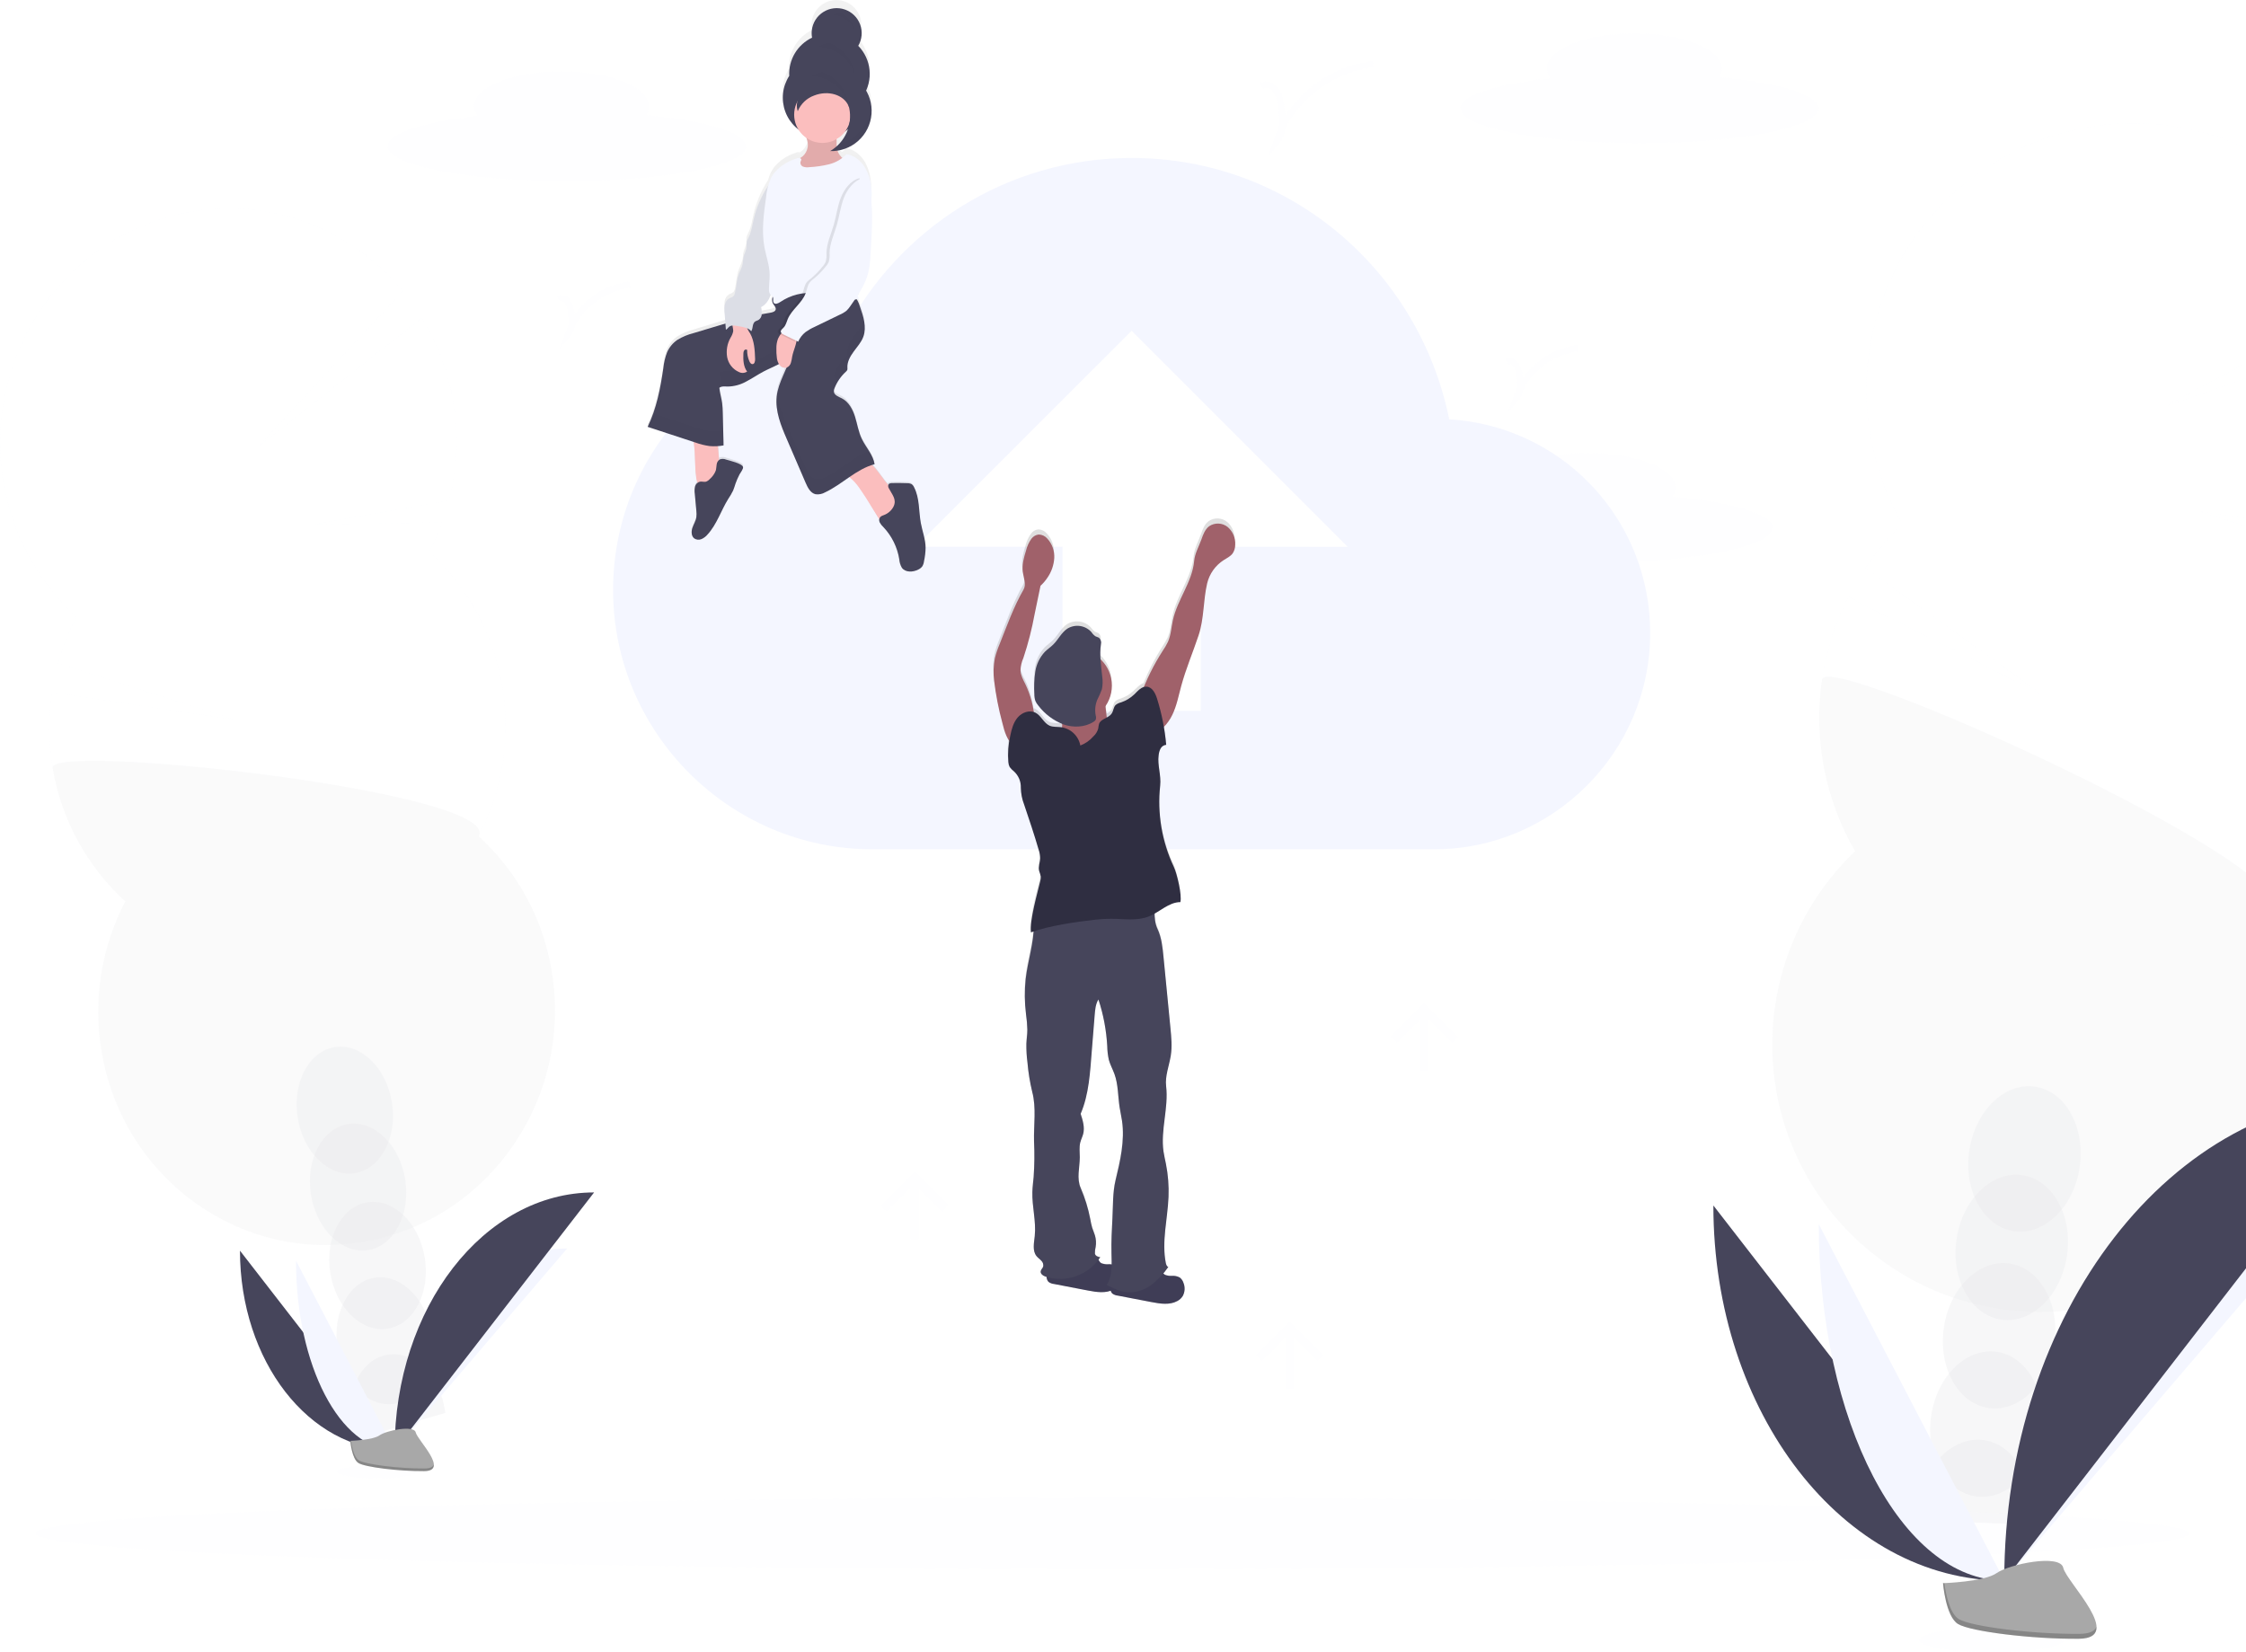 <svg width="798" height="587" viewBox="0 0 798 587" fill="none" xmlns="http://www.w3.org/2000/svg">
<g clip-path="url(#clip0)">
<path opacity="0.1" d="M594.289 176.445C594.937 175.522 595.294 174.427 595.315 173.3C595.315 166.47 581.4 160.943 564.235 160.943C547.07 160.943 533.155 166.47 533.155 173.3C533.186 174.577 533.636 175.808 534.436 176.805C515.323 178.939 502.449 182.938 502.449 187.529C502.449 194.352 530.908 199.886 566.107 199.886C601.306 199.886 629.765 194.352 629.765 187.529C629.728 182.699 615.259 178.467 594.289 176.445Z" fill="#F4F6FF"/>
<g opacity="0.2">
<path opacity="0.2" d="M681.575 534.593C681.306 536.543 681.199 538.511 681.253 540.479C694.304 540.689 707.413 541.128 720.579 541.797C720.669 541.288 720.759 540.756 720.834 540.225C721.677 534.736 721.044 529.121 718.999 523.958C716.288 517.345 711.232 512.619 704.904 511.713C698.576 510.807 692.405 513.915 687.949 519.464C684.512 523.848 682.311 529.071 681.575 534.593Z" fill="#3F3D56"/>
<path opacity="0.2" d="M725.386 508.851C727.426 494.661 720.291 481.894 709.45 480.336C698.609 478.778 688.167 489.018 686.127 503.208C684.087 517.398 691.222 530.164 702.063 531.723C712.905 533.281 723.347 523.041 725.386 508.851Z" fill="#3F3D56"/>
<path opacity="0.2" d="M729.897 477.453C731.937 463.263 724.802 450.496 713.961 448.938C703.12 447.379 692.678 457.619 690.638 471.809C688.598 486 695.733 498.766 706.574 500.325C717.416 501.883 727.858 491.643 729.897 477.453Z" fill="#3F3D56"/>
<path opacity="0.2" d="M734.409 446.047C736.449 431.857 729.314 419.091 718.473 417.532C707.632 415.974 697.19 426.214 695.15 440.404C693.11 454.594 700.245 467.361 711.086 468.919C721.927 470.477 732.369 460.237 734.409 446.047Z" fill="#3F3D56"/>
<path opacity="0.2" d="M738.921 414.642C740.961 400.452 733.826 387.685 722.985 386.127C712.144 384.568 701.702 394.808 699.662 408.998C697.622 423.188 704.757 435.955 715.598 437.514C726.439 439.072 736.881 428.832 738.921 414.642Z" fill="#3F3D56"/>
<path opacity="0.2" d="M823.617 207.465C826.788 204.426 829.748 201.173 832.476 197.729L782.119 181.875L837.839 190.308C844.864 179.431 849.597 167.234 851.746 154.465C853.895 141.696 853.416 128.622 850.338 116.045L769.934 144.107L846.226 103.313C841.364 91.215 834.063 80.247 824.777 71.092C815.492 61.938 804.421 54.794 792.254 50.104C780.088 45.415 767.086 43.28 754.058 43.834C741.031 44.388 728.257 47.618 716.532 53.323C704.807 59.028 694.383 67.087 685.908 76.996C677.433 86.905 671.089 98.453 667.27 110.921C663.452 123.388 662.242 136.509 663.715 149.464C665.188 162.42 669.313 174.934 675.833 186.226C670.891 190.94 666.472 196.173 662.652 201.833L724.602 246.229L656.668 212.019C649.527 226.113 646.013 241.765 646.444 257.559C646.876 273.353 651.239 288.79 659.139 302.473C646.239 314.772 637.059 330.454 632.651 347.724C628.243 364.995 628.783 383.157 634.21 400.135C639.637 417.113 649.733 432.22 663.342 443.731C676.951 455.242 693.524 462.691 711.167 465.227C728.81 467.762 746.81 465.282 763.11 458.07C779.41 450.857 793.351 439.204 803.34 424.442C813.329 409.68 818.962 392.405 819.596 374.592C820.229 356.779 815.838 339.147 806.923 323.712C822.336 309.013 832.362 289.561 835.39 268.479C838.419 247.397 834.275 225.909 823.624 207.465H823.617Z" fill="#F4F6FF"/>
<path opacity="0.1" d="M647.365 241.459C644.299 262.541 648.445 284.042 659.13 302.473C646.23 314.772 637.05 330.454 632.642 347.724C628.234 364.995 628.774 383.157 634.201 400.135C639.628 417.113 649.724 432.221 663.333 443.731C676.941 455.242 693.515 462.691 711.158 465.227C728.801 467.762 746.801 465.282 763.101 458.07C779.4 450.857 793.342 439.204 803.331 424.442C813.32 409.68 818.953 392.405 819.587 374.592C820.22 356.779 815.829 339.147 806.914 323.712C821.81 309.528 648.878 230.906 647.365 241.459Z" fill="black"/>
</g>
<g opacity="0.2">
<path opacity="0.2" d="M124.665 506.83C124.961 508.522 125.399 510.185 125.975 511.803C136.615 508.378 147.365 505.133 158.224 502.067C158.164 501.618 158.097 501.153 158.014 500.689C157.245 495.92 155.236 491.436 152.188 487.688C148.226 482.947 142.864 480.416 137.486 481.412C132.109 482.408 127.93 486.654 125.796 492.526C124.18 497.114 123.79 502.045 124.665 506.83Z" fill="#3F3D56"/>
<path opacity="0.2" d="M140.211 498.832C149.46 497.369 155.371 486.151 153.413 473.776C151.455 461.402 142.37 452.556 133.121 454.02C123.872 455.483 117.961 466.701 119.919 479.075C121.877 491.45 130.962 500.295 140.211 498.832Z" fill="#3F3D56"/>
<path opacity="0.2" d="M137.77 472.112C147.041 470.614 152.931 459.344 150.926 446.941C148.922 434.538 139.781 425.698 130.511 427.196C121.24 428.694 115.35 439.964 117.354 452.367C119.359 464.77 128.499 473.61 137.77 472.112Z" fill="#3F3D56"/>
<path opacity="0.2" d="M130.771 444.202C140.02 442.739 145.931 431.521 143.974 419.147C142.016 406.772 132.931 397.927 123.682 399.39C114.432 400.853 108.521 412.071 110.479 424.446C112.437 436.82 121.522 445.665 130.771 444.202Z" fill="#3F3D56"/>
<path opacity="0.2" d="M126.059 416.882C135.308 415.419 141.219 404.201 139.262 391.827C137.304 379.452 128.219 370.607 118.97 372.07C109.72 373.533 103.809 384.751 105.767 397.126C107.725 409.5 116.81 418.346 126.059 416.882Z" fill="#3F3D56"/>
<path opacity="0.2" d="M152.644 196.074C154.41 192.687 155.943 189.184 157.235 185.589L112.15 186.293L159.602 177.928C162.579 166.313 163.059 154.198 161.01 142.384C159.222 131.929 155.466 121.908 149.941 112.854L92.192 158.321L143.208 103.403C125.174 81.542 96.55 69.882 67.013 75.319C22.864 83.422 -6.546 126.62 1.251 171.779C4.328 190.022 13.418 206.712 27.073 219.193C24.312 224.476 22.121 230.036 20.535 235.782L82.636 255.561L18.371 245.892C17.032 254.853 17.138 263.971 18.686 272.898C21.763 291.141 30.852 307.831 44.508 320.312C35.887 336.806 32.947 355.683 36.143 374.017C43.939 419.184 86.021 449.208 130.139 441.083C174.258 432.957 203.698 389.767 195.902 344.6C192.821 326.36 183.732 309.674 170.079 297.193C178.699 280.696 181.639 261.818 178.445 243.481C175.37 225.244 166.289 208.558 152.644 196.074Z" fill="#F4F6FF"/>
<path opacity="0.1" d="M18.708 272.898C21.785 291.141 30.875 307.831 44.531 320.312C35.91 336.806 32.969 355.683 36.165 374.017C43.962 419.184 86.043 449.208 130.162 441.083C174.281 432.957 203.721 389.767 195.924 344.6C192.844 326.36 183.755 309.674 170.102 297.193C178.407 281.301 17.12 263.724 18.708 272.898Z" fill="black"/>
</g>
<path d="M85.264 444.408C85.264 483.584 109.836 515.278 140.205 515.278L85.264 444.408Z" fill="#46455B"/>
<path d="M140.205 515.278C140.205 475.668 167.63 443.614 201.526 443.614L140.205 515.278Z" fill="#F4F6FF"/>
<path d="M105.171 447.958C105.171 485.171 120.838 515.278 140.205 515.278L105.171 447.958Z" fill="#F4F6FF"/>
<path d="M140.205 515.278C140.205 464.666 171.907 423.708 211.082 423.708L140.205 515.278Z" fill="#46455B"/>
<path opacity="0.1" d="M395.316 557.607C606.674 557.607 778.014 551.91 778.014 544.883C778.014 537.855 606.674 532.159 395.316 532.159C183.959 532.159 12.619 537.855 12.619 544.883C12.619 551.91 183.959 557.607 395.316 557.607Z" fill="#F4F6FF"/>
<path opacity="0.1" d="M133.862 525.336C141.588 525.336 147.851 524.276 147.851 522.969C147.851 521.662 141.588 520.603 133.862 520.603C126.135 520.603 119.872 521.662 119.872 522.969C119.872 524.276 126.135 525.336 133.862 525.336Z" fill="#F4F6FF"/>
<path d="M124.463 511.975C124.463 511.975 132.446 511.736 134.85 510.021C137.254 508.306 147.117 506.276 147.717 509.01C148.316 511.743 159.699 522.67 150.712 522.737C141.725 522.805 129.787 521.337 127.383 519.876C124.979 518.416 124.463 511.975 124.463 511.975Z" fill="#A8A8A8"/>
<path opacity="0.2" d="M150.862 521.786C141.875 521.854 129.93 520.378 127.533 518.918C125.706 517.809 124.972 513.81 124.732 511.968H124.463C124.463 511.968 124.972 518.409 127.368 519.869C129.765 521.329 141.695 522.805 150.697 522.73C153.296 522.73 154.195 521.786 154.15 520.416C153.79 521.254 152.794 521.771 150.862 521.786Z" fill="black"/>
<path d="M514.904 148.997C504.157 96.034 458.098 56.131 402.064 56.131C357.541 56.131 319.159 81.46 299.964 118.292C253.906 122.897 217.83 162.043 217.83 209.66C217.83 260.316 259.275 301.777 309.947 301.777H509.534C551.75 301.777 586.298 267.229 586.298 225.012C586.379 205.614 579.023 186.923 565.743 172.783C552.463 158.644 534.269 150.131 514.904 148.997ZM426.621 194.269V252.61H377.492V194.269H325.293L402.057 117.543L478.821 194.307L426.621 194.269Z" fill="#F4F6FF"/>
<path d="M326.985 185.507C326.236 181.231 326.603 176.625 324.641 172.775C324.451 172.321 324.143 171.925 323.75 171.63C323.261 171.365 322.71 171.239 322.155 171.263C320.38 171.195 318.612 171.173 316.837 171.218C316.343 171.218 315.759 171.293 315.504 171.727C315.474 171.773 315.451 171.824 315.437 171.877C313.407 169.63 311.872 166.792 309.685 164.695C310 164.59 310.307 164.492 310.629 164.41C310.629 164.193 310.554 163.991 310.509 163.781C310.509 163.713 310.471 163.654 310.456 163.594C310.441 163.534 310.389 163.309 310.344 163.167C310.299 163.024 310.299 163.024 310.269 162.957C310.231 162.823 310.186 162.69 310.134 162.56C310.134 162.493 310.082 162.425 310.052 162.358L309.895 161.961L309.805 161.774C309.745 161.639 309.685 161.504 309.618 161.377L309.528 161.212C309.46 161.07 309.386 160.927 309.311 160.785L309.236 160.65C309.153 160.501 309.063 160.351 308.981 160.194C308.959 160.169 308.942 160.141 308.929 160.111C308.831 159.939 308.726 159.767 308.622 159.602C307.768 158.209 306.824 156.838 306.128 155.408C304.907 152.892 304.503 150.053 303.686 147.372C302.87 144.691 301.439 141.965 299.013 140.684C297.837 140.085 296.264 139.553 296.152 138.228C296.149 137.802 296.238 137.38 296.414 136.992C296.751 136.133 297.16 135.304 297.635 134.513C297.815 134.229 298.002 133.944 298.189 133.659L298.339 133.457C298.489 133.247 298.646 133.038 298.803 132.843L298.998 132.596C299.155 132.401 299.32 132.221 299.485 132.034L299.687 131.817C299.919 131.57 300.151 131.33 300.398 131.068C300.626 130.893 300.806 130.664 300.923 130.402C300.988 130.142 301 129.872 300.96 129.608C300.84 127.466 301.964 125.466 303.207 123.744C304.45 122.021 305.918 120.389 306.629 118.374C306.712 118.142 306.779 117.91 306.839 117.67C306.861 117.594 306.879 117.516 306.892 117.438C306.929 117.281 306.959 117.123 306.989 116.959L307.034 116.689C307.034 116.539 307.071 116.389 307.086 116.247V115.955V115.513V115.221C307.086 115.079 307.086 114.929 307.086 114.779C307.086 114.629 307.086 114.592 307.086 114.495C307.086 114.397 307.086 114.18 307.049 114.023V113.768C307.049 113.588 306.996 113.401 306.974 113.221C306.974 113.161 306.974 113.102 306.974 113.042C306.939 112.797 306.894 112.547 306.839 112.293C306.482 110.702 306.022 109.136 305.461 107.605C305.163 106.664 304.782 105.752 304.323 104.878C304.6 104.826 304.885 104.766 305.162 104.691C304.942 104.347 304.739 103.992 304.555 103.628C306.279 101.089 307.572 98.282 308.382 95.322C308.811 93.208 309.062 91.061 309.131 88.904C309.543 82.418 309.962 75.903 309.423 69.432V69.178C309.625 67.788 309.64 66.377 309.468 64.984C309.295 62.257 308.489 59.609 307.116 57.247C305.663 54.956 303.267 52.934 300.601 52.664C300.161 53.159 299.674 53.61 299.148 54.012C298.345 53.307 297.756 52.391 297.448 51.368C300.561 50.88 303.427 49.383 305.607 47.107C307.787 44.831 309.159 41.903 309.513 38.772C309.513 38.539 309.565 38.3 309.58 38.068C309.58 37.97 309.58 37.873 309.58 37.775C309.58 37.678 309.58 37.498 309.58 37.364C309.58 37.229 309.58 37.116 309.58 36.989V36.682C309.58 36.54 309.58 36.39 309.58 36.248C309.58 36.105 309.58 36.09 309.58 36.016C309.58 35.941 309.58 35.686 309.535 35.529C309.539 35.471 309.539 35.414 309.535 35.356L309.468 34.832V34.72C309.468 34.533 309.408 34.345 309.371 34.158V34.098C309.333 33.896 309.288 33.701 309.236 33.499C308.901 32.136 308.368 30.829 307.655 29.62C308.241 28.297 308.625 26.893 308.794 25.456C308.794 25.194 308.846 24.939 308.861 24.707C308.876 24.475 308.861 24.377 308.861 24.212C308.861 24.048 308.861 24.048 308.861 23.973C308.861 23.756 308.861 23.538 308.861 23.329C308.858 23.306 308.858 23.284 308.861 23.261C308.753 19.662 307.315 16.231 304.825 13.63C305.11 13.156 305.349 12.654 305.536 12.133C305.596 11.975 305.648 11.818 305.693 11.653C305.738 11.496 305.783 11.346 305.821 11.189V11.151L305.911 10.725C305.906 10.7 305.906 10.674 305.911 10.65C305.911 10.485 305.963 10.313 305.985 10.14C306.008 9.968 305.985 9.788 306.03 9.616C306.03 9.564 306.03 9.504 306.03 9.451C306.03 9.399 306.03 9.204 306.03 9.084V8.905C306.03 8.785 306.03 8.657 306.03 8.538C306.03 8.418 306.03 8.433 306.03 8.38C305.904 6.155 304.944 4.06 303.342 2.511C301.739 0.963 299.612 0.075 297.384 0.025C295.156 -0.025 292.991 0.766 291.321 2.241C289.65 3.716 288.597 5.766 288.371 7.983C288.263 8.889 288.29 9.805 288.453 10.702C286.276 11.764 284.4 13.355 282.996 15.329C281.592 17.303 280.705 19.598 280.417 22.003C280.323 22.808 280.295 23.62 280.335 24.43C279.043 26.457 278.271 28.773 278.088 31.17C278.088 31.26 278.088 31.35 278.088 31.44C278.088 31.739 278.051 32.046 278.051 32.346C278.044 34.564 278.545 36.754 279.515 38.749C280.484 40.744 281.897 42.491 283.645 43.857C284.376 45.037 285.339 46.056 286.476 46.852C286.681 47.462 286.834 48.089 286.933 48.725C287.016 49.58 286.905 50.442 286.606 51.248C286.308 52.054 285.831 52.781 285.21 53.375C284.888 53.645 284.529 53.87 284.192 54.124C283.852 54.027 283.491 54.027 283.151 54.124C279.286 55.338 275.587 57.742 273.812 61.419C273.418 62.255 273.107 63.128 272.883 64.025L272.674 64.347C270.326 68.02 268.638 72.076 267.686 76.33C267.199 78.509 266.892 80.771 265.873 82.755C265.629 83.17 265.431 83.609 265.282 84.066C265.195 84.764 265.165 85.468 265.192 86.171C265.087 87.444 264.346 88.575 264.098 89.825C263.949 90.574 263.979 91.323 263.851 92.072C263.494 93.359 263.026 94.612 262.451 95.817C261.657 98.018 261.664 100.437 261.073 102.707C261.001 103.08 260.842 103.432 260.608 103.733C260.14 104.098 259.613 104.381 259.051 104.571C258.639 104.829 258.287 105.172 258.017 105.576C257.747 105.98 257.566 106.436 257.485 106.916C257.33 107.882 257.312 108.865 257.433 109.836L257.725 113.633L253.471 114.921L246.491 117.056C244.446 117.573 242.491 118.399 240.695 119.505C239.094 120.62 237.829 122.154 237.04 123.938C236.332 125.799 235.876 127.746 235.685 129.728C235.01 135.271 233.809 140.738 232.097 146.054C231.955 146.458 231.805 146.87 231.655 147.275L231.183 148.465C231.146 148.548 231.109 148.63 231.079 148.713L230.674 149.664C230.494 150.068 230.307 150.465 230.113 150.862L246.461 156.314C246.461 156.509 246.499 156.719 246.529 156.951C247.098 160.965 246.821 165.039 247.345 169.061C247.413 169.729 247.566 170.386 247.802 171.015C247.387 171.375 247.087 171.849 246.941 172.378C246.756 173.235 246.728 174.118 246.858 174.985C247.046 177.037 247.225 179.089 247.413 181.141C247.501 181.887 247.501 182.641 247.413 183.388C247.21 184.743 246.431 185.934 246.005 187.229C245.578 188.525 245.6 190.188 246.671 190.974C247.045 191.23 247.478 191.385 247.929 191.426C248.38 191.466 248.834 191.391 249.247 191.206C250.073 190.827 250.803 190.266 251.382 189.566C254.67 185.911 256.145 180.976 258.699 176.76C259.356 175.788 259.942 174.769 260.451 173.712C260.803 172.895 261.028 172.026 261.312 171.18C261.706 170.053 262.176 168.955 262.72 167.892C263.027 167.286 264.218 165.825 263.949 165.151C263.529 163.991 259.043 162.972 257.957 162.613C257.265 162.303 256.48 162.269 255.763 162.515C255.655 162.567 255.554 162.632 255.463 162.71L255.081 157.76C255.748 157.7 256.407 157.617 257.059 157.505C257.059 156.576 257.036 155.64 256.991 154.696C256.991 153.843 256.954 152.981 256.931 152.12C256.886 150.023 256.841 147.926 256.789 145.867C256.775 144.653 256.698 143.44 256.557 142.234C256.302 140.4 255.741 138.602 255.561 136.752C255.831 136.538 256.15 136.394 256.489 136.333C257.014 136.249 257.547 136.229 258.077 136.273H258.497C260.821 136.239 263.098 135.61 265.109 134.446C267.169 133.375 269.079 132.034 271.101 130.933L271.85 130.536L272.134 130.394L272.614 130.154L273.011 129.967L273.1 129.922C274.291 129.353 275.497 128.799 276.65 128.177C276.728 128.304 276.813 128.427 276.905 128.544C277.185 128.925 277.571 129.214 278.014 129.375C278.458 129.537 278.94 129.563 279.399 129.45C277.983 132.858 276.321 136.153 275.901 139.838C275.287 145.163 277.399 150.323 279.504 155.281L286.162 171.008C286.91 172.745 287.877 174.693 289.696 175.104C290.853 175.26 292.028 175.026 293.037 174.438C296.085 172.985 298.826 170.903 301.619 168.956L301.732 169.046C304.255 171.038 305.836 173.816 307.581 176.475L312.246 184.144C312.214 184.528 312.279 184.914 312.434 185.267C312.774 185.902 313.217 186.477 313.744 186.967C316.71 190.161 318.664 194.161 319.361 198.463C319.422 199.565 319.74 200.637 320.29 201.594C321.54 203.331 324.207 203.219 326.086 202.23C326.667 201.965 327.168 201.552 327.539 201.032C327.855 200.474 328.054 199.857 328.123 199.22C328.467 197.634 328.655 196.019 328.685 194.397C328.655 191.453 327.524 188.525 326.985 185.507ZM300.196 44.396C300.523 44.181 300.838 43.948 301.14 43.699C300.507 45.601 299.487 47.35 298.144 48.837C297.83 49.181 297.493 49.504 297.148 49.818V49.578C297.111 48.83 297.148 47.998 297.148 47.204C298.349 46.491 299.387 45.534 300.196 44.396ZM273.752 103.493L273.797 103.351C274.062 103.542 274.293 103.778 274.478 104.047C274.297 104.449 274.212 104.888 274.23 105.329C274.248 105.77 274.369 106.2 274.583 106.586C274.973 107.245 275.677 107.859 275.527 108.616C275.377 109.372 274.419 109.672 273.64 109.799C272.614 109.964 271.603 110.151 270.592 110.353C270.592 110.353 270.592 110.353 270.592 110.301C270.614 109.457 270.5 108.615 270.255 107.807C272 107.058 273.078 105.275 273.752 103.493Z" fill="url(#paint0_linear)"/>
<path d="M304.922 16.304C305.594 15.166 306.004 13.893 306.123 12.577C306.241 11.261 306.064 9.935 305.606 8.696C305.147 7.457 304.418 6.335 303.471 5.413C302.525 4.491 301.385 3.792 300.134 3.366C298.883 2.94 297.553 2.798 296.24 2.951C294.928 3.104 293.666 3.548 292.546 4.25C291.427 4.952 290.478 5.894 289.769 7.009C289.059 8.124 288.607 9.383 288.446 10.695C288.334 11.59 288.362 12.497 288.528 13.383C285.983 14.589 283.853 16.523 282.408 18.94C280.963 21.357 280.268 24.148 280.41 26.961C279.206 28.826 278.453 30.946 278.211 33.152C277.969 35.359 278.244 37.592 279.015 39.673C279.786 41.755 281.031 43.628 282.652 45.145C284.273 46.662 286.225 47.78 288.353 48.411C290.481 49.042 292.727 49.168 294.913 48.78C297.099 48.392 299.164 47.5 300.945 46.175C302.726 44.85 304.173 43.129 305.173 41.147C306.173 39.165 306.697 36.977 306.704 34.757C306.704 34.525 306.704 34.3 306.704 34.076C308.474 31.355 309.265 28.114 308.948 24.884C308.631 21.654 307.224 18.628 304.959 16.304H304.922Z" fill="#46455B"/>
<g opacity="0.1">
<path opacity="0.1" d="M288.423 11.13L288.543 11.062C288.513 10.908 288.49 10.753 288.476 10.597C288.472 10.63 288.472 10.662 288.476 10.695C288.45 10.839 288.433 10.984 288.423 11.13Z" fill="black"/>
<path opacity="0.1" d="M308.876 25.673C308.618 27.845 307.862 29.929 306.667 31.762C306.667 31.986 306.667 32.211 306.667 32.436C306.649 36.114 305.214 39.643 302.66 42.29C300.106 44.937 296.63 46.497 292.955 46.646C289.28 46.794 285.689 45.52 282.93 43.088C280.17 40.656 278.455 37.254 278.141 33.589C278.141 33.978 278.088 34.338 278.088 34.757C278.088 38.547 279.594 42.182 282.273 44.861C284.953 47.541 288.588 49.047 292.377 49.047C296.167 49.047 299.802 47.541 302.482 44.861C305.161 42.182 306.667 38.547 306.667 34.757C306.667 34.525 306.667 34.3 306.667 34.076C307.864 32.244 308.62 30.16 308.876 27.987C308.994 27.03 309.012 26.064 308.929 25.104C308.951 25.291 308.906 25.486 308.876 25.673Z" fill="black"/>
<path opacity="0.1" d="M306.098 10.59C305.941 11.791 305.541 12.948 304.922 13.99C305.177 14.244 305.409 14.514 305.671 14.784C305.899 14.152 306.055 13.496 306.135 12.829C306.22 12.084 306.208 11.331 306.098 10.59Z" fill="black"/>
</g>
<path d="M247.345 169.607C247.413 170.42 247.634 171.213 247.997 171.944C248.179 172.309 248.446 172.626 248.776 172.867C249.106 173.108 249.488 173.266 249.891 173.33C250.632 173.334 251.358 173.123 251.981 172.723C253.247 172.056 254.572 171.285 255.231 170.012C255.89 168.739 255.785 167.316 255.673 165.93L254.819 155.034C252.767 154.974 250.7 154.974 248.641 155.086C246.581 155.198 246.244 155.678 246.529 157.67C247.091 161.624 246.791 165.646 247.345 169.607Z" fill="#FBBEBE"/>
<path d="M307.723 176.969L312.613 184.878C312.826 185.339 313.21 185.699 313.684 185.881C314.034 185.934 314.392 185.871 314.703 185.702C316.286 184.872 317.676 183.719 318.784 182.317C319.671 181.491 320.344 180.463 320.747 179.321C320.905 178.687 320.899 178.024 320.729 177.393C320.558 176.763 320.229 176.186 319.773 175.719C319.207 175.215 318.592 174.768 317.938 174.386C314.066 171.772 312.321 166.814 308.502 164.133C308.288 163.953 308.029 163.836 307.753 163.796C307.469 163.816 307.196 163.909 306.959 164.065L301.716 166.926C299.47 168.162 300.166 168.312 301.889 169.645C304.398 171.607 305.955 174.348 307.723 176.969Z" fill="#FBBEBE"/>
<path d="M257.972 163.302C257.277 163 256.492 162.973 255.778 163.227C255.461 163.419 255.193 163.682 254.994 163.995C254.795 164.308 254.671 164.663 254.632 165.032C254.497 165.78 254.512 166.529 254.31 167.226C253.859 168.386 253.125 169.416 252.176 170.222C251.818 170.645 251.356 170.967 250.835 171.158C250.124 171.337 249.375 171.008 248.656 171.158C248.238 171.267 247.857 171.488 247.555 171.796C247.253 172.105 247.041 172.49 246.941 172.91C246.752 173.754 246.724 174.625 246.858 175.479L247.412 181.545C247.503 182.291 247.503 183.046 247.412 183.792C247.21 185.132 246.431 186.301 246.005 187.581C245.578 188.862 245.593 190.495 246.671 191.326C247.048 191.577 247.483 191.729 247.934 191.768C248.386 191.808 248.84 191.733 249.255 191.551C250.079 191.179 250.809 190.626 251.389 189.933C254.684 186.338 256.16 181.463 258.721 177.314C259.376 176.358 259.962 175.357 260.474 174.318C260.826 173.509 261.05 172.656 261.335 171.824C261.729 170.711 262.202 169.627 262.75 168.581C263.05 167.982 264.248 166.544 263.979 165.878C263.582 164.665 259.081 163.654 257.972 163.302Z" fill="#46455B"/>
<path d="M317.444 180.055C316.703 181.454 315.462 182.524 313.969 183.051C313.539 183.169 313.138 183.375 312.793 183.657C312.566 183.933 312.426 184.27 312.388 184.626C312.351 184.981 312.419 185.34 312.583 185.657C312.927 186.285 313.372 186.852 313.901 187.334C316.859 190.469 318.814 194.414 319.518 198.666C319.586 199.755 319.907 200.814 320.454 201.759C321.705 203.474 324.379 203.361 326.266 202.38C326.842 202.117 327.342 201.713 327.719 201.204C328.034 200.654 328.233 200.045 328.303 199.414C328.646 197.852 328.834 196.259 328.865 194.659C328.865 191.663 327.696 188.75 327.157 185.784C326.408 181.568 326.768 177.022 324.806 173.217C324.621 172.762 324.319 172.364 323.929 172.064C323.436 171.805 322.883 171.681 322.327 171.704C320.559 171.637 318.777 171.622 317.002 171.66C316.508 171.66 315.923 171.734 315.669 172.161C315.58 172.4 315.551 172.656 315.585 172.908C315.619 173.161 315.714 173.401 315.864 173.607C316.949 175.756 318.732 177.456 317.444 180.055Z" fill="#46455B"/>
<path d="M275.31 104.489C274.815 104.899 274.479 105.47 274.361 106.102C274.244 106.735 274.351 107.388 274.666 107.949C275.063 108.601 275.767 109.207 275.609 109.956C275.452 110.705 274.501 110.99 273.722 111.117C266.847 112.21 260.152 114.225 253.501 116.232L246.506 118.337C244.459 118.842 242.499 119.655 240.695 120.748C239.097 121.838 237.832 123.35 237.04 125.114C236.33 126.946 235.871 128.866 235.677 130.821C234.629 137.973 233.288 145.185 230.098 151.671L247.046 157.235C248.691 157.837 250.396 158.264 252.131 158.508C253.784 158.65 255.449 158.569 257.081 158.269C256.976 154.487 256.909 150.585 256.804 146.795C256.794 145.599 256.717 144.404 256.572 143.216C256.317 141.403 255.756 139.636 255.576 137.808C256.325 137.164 257.501 137.329 258.512 137.352C260.838 137.32 263.12 136.705 265.147 135.562C267.199 134.498 269.116 133.18 271.138 132.094C274.546 130.289 278.425 129.098 281.032 126.23C279.706 131.285 276.538 135.689 275.961 140.879C275.385 146.069 277.459 151.251 279.579 156.097L286.252 171.585C287 173.292 287.967 175.217 289.786 175.621C290.944 175.772 292.12 175.541 293.134 174.962C299.275 172.086 304.188 166.672 310.749 164.949C310.254 161.699 307.693 159.01 306.255 156.067C305.027 153.588 304.63 150.787 303.814 148.143C302.997 145.5 301.567 142.811 299.125 141.553C297.95 140.961 296.369 140.437 296.265 139.126C296.255 138.705 296.344 138.286 296.527 137.906C297.403 135.695 298.767 133.711 300.518 132.102C300.741 131.925 300.92 131.699 301.043 131.443C301.1 131.197 301.113 130.944 301.08 130.694C300.953 128.582 302.084 126.612 303.327 124.912C304.57 123.212 306.045 121.602 306.757 119.617C307.978 116.195 306.757 112.435 305.559 109.012C305.165 107.592 304.482 106.269 303.552 105.126C301.979 103.448 299.537 102.961 297.246 102.707C289.869 101.868 281.189 99.928 275.31 104.489Z" fill="#46455B"/>
<g opacity="0.1">
<path opacity="0.1" d="M303.349 119.475C302.091 121.175 300.96 123.145 301.102 125.257C301.135 125.506 301.122 125.76 301.065 126.005C300.943 126.262 300.763 126.488 300.541 126.665C298.79 128.274 297.425 130.258 296.549 132.469C296.367 132.849 296.277 133.268 296.287 133.689C296.364 134.086 296.543 134.455 296.805 134.762C297.068 135.069 297.405 135.304 297.785 135.442C298.547 134.195 299.48 133.061 300.556 132.072C300.778 131.895 300.958 131.669 301.08 131.413C301.137 131.167 301.15 130.914 301.117 130.664C300.99 128.552 302.121 126.582 303.364 124.882C304.607 123.182 306.083 121.572 306.794 119.587C307.408 117.645 307.47 115.571 306.974 113.596C306.924 113.791 306.864 113.985 306.794 114.18C306.068 116.165 304.615 117.782 303.349 119.475Z" fill="black"/>
<path opacity="0.1" d="M274.538 105.515C274.787 105.465 275.018 105.349 275.206 105.179C275.394 105.009 275.534 104.791 275.609 104.549C275.624 104.452 275.624 104.354 275.609 104.257L275.287 104.489C274.957 104.764 274.7 105.117 274.538 105.515Z" fill="black"/>
<path opacity="0.1" d="M252.131 153.101C250.396 152.857 248.691 152.43 247.046 151.828L232.067 146.915C231.501 148.539 230.838 150.127 230.083 151.671L247.046 157.235C248.691 157.837 250.396 158.264 252.131 158.509C253.784 158.65 255.449 158.569 257.081 158.269C257.029 156.494 256.991 154.689 256.946 152.884C255.357 153.166 253.738 153.239 252.131 153.101Z" fill="black"/>
<path opacity="0.1" d="M293.156 169.555C292.142 170.134 290.967 170.365 289.809 170.214C287.989 169.81 287.008 167.885 286.274 166.177L279.601 150.69C278.103 147.282 276.643 143.74 276.103 140.108C276.059 140.362 276.021 140.617 275.984 140.857C275.377 146.099 277.481 151.229 279.601 156.075L286.274 171.562C287.023 173.27 287.989 175.194 289.809 175.599C290.967 175.75 292.142 175.519 293.156 174.94C299.297 172.064 304.21 166.649 310.771 164.927C310.429 163.226 309.744 161.613 308.756 160.186C303.169 162.38 298.653 166.971 293.156 169.555Z" fill="black"/>
<path opacity="0.1" d="M281.054 120.823C278.448 123.669 274.568 124.882 271.161 126.687C269.116 127.773 267.199 129.091 265.169 130.154C263.143 131.3 260.861 131.918 258.534 131.952C257.523 131.952 256.385 131.757 255.598 132.401C255.763 134.086 256.25 135.726 256.527 137.396C257.192 137.307 257.865 137.292 258.534 137.352C260.861 137.32 263.142 136.705 265.169 135.562C267.221 134.498 269.139 133.18 271.161 132.094C273.407 130.903 275.856 129.975 278.013 128.657C279.211 126.121 280.228 123.503 281.054 120.823Z" fill="black"/>
</g>
<path d="M287 50.889C287.083 51.733 286.97 52.584 286.672 53.377C286.373 54.171 285.896 54.885 285.278 55.465C284.866 55.817 284.379 56.079 283.982 56.446C283.625 56.811 283.352 57.25 283.182 57.731C283.012 58.213 282.95 58.726 282.998 59.234C283.047 59.742 283.205 60.234 283.463 60.675C283.721 61.115 284.072 61.495 284.491 61.786C285.839 62.609 287.555 62.385 289.112 62.115C291.189 61.829 293.226 61.298 295.178 60.535C297.144 59.765 298.816 58.394 299.957 56.618C299.136 56.095 298.459 55.376 297.984 54.526C297.51 53.677 297.254 52.723 297.238 51.75C297.133 49.81 297.665 47.609 296.437 46.103C295.208 44.598 293.029 44.666 291.194 45.16C290.288 45.414 289.412 45.759 288.506 46.006C288.041 46.126 286.529 46.133 286.259 46.47C285.735 47.084 286.948 49.908 287 50.889Z" fill="#FBBEBE"/>
<path opacity="0.1" d="M287 50.889C287.083 51.733 286.97 52.584 286.672 53.377C286.373 54.171 285.896 54.885 285.278 55.465C284.866 55.817 284.379 56.079 283.982 56.446C283.625 56.811 283.352 57.25 283.182 57.731C283.012 58.213 282.95 58.726 282.998 59.234C283.047 59.742 283.205 60.234 283.463 60.675C283.721 61.115 284.072 61.495 284.491 61.786C285.839 62.609 287.555 62.385 289.112 62.115C291.189 61.829 293.226 61.298 295.178 60.535C297.144 59.765 298.816 58.394 299.957 56.618C299.136 56.095 298.459 55.376 297.984 54.526C297.51 53.677 297.254 52.723 297.238 51.75C297.133 49.81 297.665 47.609 296.437 46.103C295.208 44.598 293.029 44.666 291.194 45.16C290.288 45.414 289.412 45.759 288.506 46.006C288.041 46.126 286.529 46.133 286.259 46.47C285.735 47.084 286.948 49.908 287 50.889Z" fill="black"/>
<path d="M292.205 50.784C297.752 50.784 302.248 46.288 302.248 40.741C302.248 35.195 297.752 30.698 292.205 30.698C286.659 30.698 282.162 35.195 282.162 40.741C282.162 46.288 286.659 50.784 292.205 50.784Z" fill="#FBBEBE"/>
<path d="M260.496 117.775C260.319 118.574 260 119.336 259.553 120.022C258.378 122.1 257.955 124.52 258.354 126.874C258.565 128.041 259.059 129.138 259.795 130.068C260.53 130.998 261.484 131.733 262.571 132.206C263.025 132.433 263.53 132.535 264.036 132.504C264.543 132.472 265.032 132.308 265.454 132.027C264.113 130.282 264.039 127.9 264.121 125.698C264.097 125.288 264.194 124.879 264.398 124.523C264.454 124.439 264.527 124.367 264.611 124.312C264.696 124.257 264.791 124.22 264.89 124.203C264.989 124.185 265.091 124.188 265.189 124.211C265.287 124.233 265.38 124.276 265.461 124.335C265.424 125.722 265.693 127.101 266.248 128.372C266.458 128.859 266.817 129.398 267.356 129.383C268.105 129.383 268.322 128.327 268.292 127.563C268.18 124.448 268.023 121.205 266.525 118.479C265.866 117.544 265.36 116.51 265.027 115.416C265.016 115.026 264.879 114.651 264.638 114.345C264.473 114.215 264.281 114.125 264.076 114.083C263.215 113.836 261.163 113.079 260.451 113.888C259.74 114.697 260.631 116.741 260.496 117.775Z" fill="#FBBEBE"/>
<path d="M275.407 64.429C274.254 64.295 273.348 65.351 272.719 66.324C270.365 69.947 268.671 73.959 267.716 78.172C267.229 80.321 266.929 82.553 265.903 84.508C265.66 84.914 265.461 85.346 265.312 85.796C265.229 86.487 265.199 87.183 265.222 87.878C265.117 89.129 264.376 90.245 264.128 91.48C263.979 92.229 264.009 92.978 263.874 93.727C263.649 95.015 262.938 96.169 262.481 97.404C261.68 99.576 261.687 101.958 261.095 104.197C261.023 104.564 260.864 104.908 260.631 105.201C260.234 105.642 259.59 105.747 259.073 106.032C258.661 106.283 258.308 106.62 258.037 107.019C257.765 107.418 257.583 107.87 257.501 108.346C257.344 109.297 257.327 110.266 257.448 111.222L257.912 117.161C258.384 116.959 258.661 116.412 259.096 116.09C259.845 115.491 260.886 115.625 261.814 115.79L263.17 116.037C264.555 116.285 266.061 116.607 266.914 117.7C267.618 116.592 267.222 114.966 268.3 114.232C268.652 113.993 269.094 113.918 269.461 113.708C269.811 113.482 270.101 113.174 270.307 112.812C270.512 112.449 270.628 112.043 270.644 111.626C270.666 110.792 270.552 109.96 270.307 109.162C272.045 108.413 273.123 106.668 273.805 104.908C274.551 102.778 275.092 100.581 275.422 98.348C276.987 89.518 278.418 80.629 278.568 71.664C278.666 70.166 278.502 68.663 278.081 67.223C277.616 65.8 276.898 64.594 275.407 64.429Z" fill="#F4F6FF"/>
<path opacity="0.1" d="M275.407 64.429C274.254 64.295 273.348 65.351 272.719 66.324C270.365 69.947 268.671 73.959 267.716 78.172C267.229 80.321 266.929 82.553 265.903 84.508C265.66 84.914 265.461 85.346 265.312 85.796C265.229 86.487 265.199 87.183 265.222 87.878C265.117 89.129 264.376 90.245 264.128 91.48C263.979 92.229 264.009 92.978 263.874 93.727C263.649 95.015 262.938 96.169 262.481 97.404C261.68 99.576 261.687 101.958 261.095 104.197C261.023 104.564 260.864 104.908 260.631 105.201C260.234 105.642 259.59 105.747 259.073 106.032C258.661 106.283 258.308 106.62 258.037 107.019C257.765 107.418 257.583 107.87 257.501 108.346C257.344 109.297 257.327 110.266 257.448 111.222L257.912 117.161C258.384 116.959 258.661 116.412 259.096 116.09C259.845 115.491 260.886 115.625 261.814 115.79L263.17 116.037C264.555 116.285 266.061 116.607 266.914 117.7C267.618 116.592 267.222 114.966 268.3 114.232C268.652 113.993 269.094 113.918 269.461 113.708C269.811 113.482 270.101 113.174 270.307 112.812C270.512 112.449 270.628 112.043 270.644 111.626C270.666 110.792 270.552 109.96 270.307 109.162C272.045 108.413 273.123 106.668 273.805 104.908C274.551 102.778 275.092 100.581 275.422 98.348C276.987 89.518 278.418 80.629 278.568 71.664C278.666 70.166 278.502 68.663 278.081 67.223C277.616 65.8 276.898 64.594 275.407 64.429Z" fill="black"/>
<path d="M300.713 54.813C299.056 56.551 296.939 57.782 294.609 58.363C292.289 58.935 289.919 59.284 287.532 59.404C286.799 59.523 286.047 59.459 285.345 59.217C284.999 59.084 284.715 58.827 284.548 58.496C284.381 58.166 284.342 57.785 284.439 57.427C284.566 57.212 284.655 56.976 284.701 56.731C284.701 56.116 283.787 56.064 283.203 56.244C279.339 57.442 275.632 59.809 273.849 63.441C272.95 65.546 272.388 67.781 272.187 70.061C271.348 76.053 270.509 82.096 271.632 88.035C272.239 91.188 273.392 94.251 273.46 97.457C273.505 99.254 273.198 101.044 273.213 102.841C273.161 103.471 273.331 104.098 273.692 104.616C273.969 104.938 274.388 105.141 274.583 105.523C274.905 106.152 274.471 107.02 274.898 107.597C275.429 108.301 276.523 107.792 277.249 107.297C280.893 104.824 285.294 103.718 289.674 104.174C294.916 104.736 300.159 107.545 305.266 106.137C305.003 105.755 304.777 105.349 304.592 104.923C302.046 96.566 302.218 87.212 306.03 79.348C307.326 76.659 309.026 74.105 309.55 71.155C309.751 69.778 309.769 68.38 309.603 66.998C309.425 64.305 308.617 61.691 307.244 59.367C305.798 57.068 303.394 55.083 300.713 54.813Z" fill="#F4F6FF"/>
<path d="M276.426 120.359C276.019 121.453 275.824 122.614 275.849 123.781C275.814 124.895 275.869 126.009 276.014 127.114C276.101 128.059 276.44 128.964 276.995 129.735C277.277 130.114 277.665 130.402 278.11 130.56C278.555 130.719 279.038 130.742 279.496 130.626C279.855 130.475 280.175 130.246 280.434 129.956C280.693 129.666 280.884 129.322 280.994 128.949C281.21 128.198 281.37 127.432 281.473 126.657C281.908 124.41 283.106 122.238 283.128 119.917C283.143 119.641 283.1 119.366 283.001 119.108C282.567 118.157 280.432 117.086 279.391 117.243C278.103 117.445 276.905 119.258 276.426 120.359Z" fill="#FBBEBE"/>
<path opacity="0.1" d="M305.401 63.291C305.207 65.291 307.139 66.796 307.903 68.646C308.212 69.513 308.389 70.422 308.427 71.342C308.966 77.73 308.547 84.148 308.127 90.537C308.066 92.664 307.815 94.782 307.378 96.865C306.3 101.231 303.634 105.021 301.05 108.69C300.659 109.292 300.204 109.849 299.694 110.353C298.932 110.971 298.085 111.476 297.178 111.851L288.266 116.172C287.149 116.665 286.087 117.275 285.098 117.992C283.95 118.891 283.049 120.066 282.477 121.407C280.747 120.523 278.949 119.73 277.234 118.846C276.83 118.636 276.373 118.367 276.306 117.917C276.216 117.318 276.845 116.891 277.279 116.419C278.088 115.618 278.335 114.427 278.777 113.379C280.215 109.934 283.817 107.732 285.121 104.242C285.622 102.901 285.772 101.381 286.663 100.258C287.171 99.695 287.741 99.192 288.363 98.76C289.73 97.594 290.983 96.303 292.108 94.903C292.618 94.375 293.036 93.765 293.344 93.098C293.629 92.07 293.728 91 293.636 89.938C293.703 86.448 295.283 83.197 296.249 79.842C297.156 76.689 297.538 73.379 298.728 70.316C299.919 67.253 302.211 64.115 305.401 63.291Z" fill="black"/>
<path d="M306.562 63.291C306.367 65.291 308.292 66.796 309.056 68.646C309.368 69.513 309.547 70.422 309.588 71.342C310.119 77.73 309.708 84.148 309.288 90.537C309.215 92.665 308.951 94.783 308.502 96.865C307.423 101.231 304.757 105.021 302.173 108.69C301.782 109.292 301.328 109.849 300.818 110.353C300.056 110.971 299.208 111.476 298.302 111.851L289.382 116.172C288.266 116.668 287.204 117.278 286.214 117.992C285.068 118.893 284.167 120.067 283.593 121.407C281.863 120.523 280.073 119.73 278.35 118.846C277.946 118.636 277.489 118.367 277.422 117.917C277.324 117.318 277.953 116.891 278.388 116.419C279.204 115.618 279.451 114.427 279.886 113.379C281.316 109.934 284.926 107.732 286.229 104.242C286.731 102.901 286.881 101.381 287.772 100.258C288.276 99.691 288.846 99.188 289.472 98.76C290.838 97.594 292.092 96.303 293.216 94.903C293.726 94.375 294.144 93.765 294.452 93.098C294.734 92.07 294.833 91 294.744 89.938C294.812 86.448 296.384 83.197 297.35 79.842C298.264 76.689 298.639 73.379 299.829 70.316C301.02 67.253 303.387 64.115 306.562 63.291Z" fill="#F4F6FF"/>
<path d="M297.178 25.216C294.085 24.84 290.954 25.49 288.266 27.066C288.663 27.066 289.06 27.066 289.457 27.156C292.428 27.515 295.212 28.798 297.415 30.823C299.618 32.849 301.129 35.516 301.735 38.446C302.342 41.377 302.013 44.424 300.795 47.158C299.577 49.891 297.531 52.174 294.946 53.682C298.619 53.8 302.195 52.498 304.933 50.048C307.671 47.598 309.359 44.188 309.649 40.525C309.938 36.862 308.805 33.229 306.486 30.38C304.166 27.53 300.838 25.684 297.193 25.224L297.178 25.216Z" fill="#46455B"/>
<path d="M301.574 33.162C301.922 33.947 302.111 34.794 302.131 35.652C302.15 36.511 301.999 37.365 301.687 38.165C301.619 37.963 301.544 37.76 301.455 37.558C299.687 33.626 294.25 32.001 289.3 33.926C287.984 34.393 286.781 35.133 285.77 36.097C284.76 37.061 283.964 38.228 283.436 39.52C282.177 35.716 284.731 31.357 289.427 29.53C294.37 27.605 299.807 29.23 301.574 33.162Z" fill="#46455B"/>
<g opacity="0.1">
<path opacity="0.1" d="M301.604 37.858C301.377 35.099 300.353 32.466 298.658 30.278C296.963 28.09 294.67 26.441 292.056 25.531C290.727 25.845 289.451 26.349 288.266 27.028C288.663 27.028 289.06 27.028 289.457 27.118C292.332 27.466 295.033 28.679 297.202 30.597C299.372 32.515 300.907 35.047 301.604 37.858Z" fill="black"/>
<path opacity="0.1" d="M303.919 27.425C303.689 24.667 302.665 22.035 300.97 19.847C299.276 17.659 296.983 16.01 294.37 15.098C293.04 15.43 291.764 15.95 290.58 16.641C290.977 16.641 291.374 16.641 291.779 16.731C294.647 17.076 297.342 18.283 299.51 20.192C301.678 22.102 303.215 24.624 303.919 27.425Z" fill="black"/>
<path opacity="0.1" d="M303.978 11.855C303.835 10.198 303.215 8.617 302.193 7.304C301.171 5.991 299.791 5.002 298.219 4.456C297.415 4.651 296.643 4.962 295.927 5.377C296.167 5.377 296.407 5.377 296.676 5.437C298.398 5.647 300.017 6.372 301.32 7.518C302.622 8.663 303.549 10.175 303.978 11.855Z" fill="black"/>
<path opacity="0.1" d="M309.326 35.911C309.601 39.337 308.635 42.748 306.602 45.521C304.57 48.293 301.607 50.241 298.257 51.009C297.292 52.057 296.176 52.955 294.947 53.675C297.162 53.756 299.366 53.32 301.385 52.402C303.403 51.484 305.18 50.109 306.575 48.385C307.969 46.662 308.944 44.638 309.422 42.473C309.899 40.307 309.866 38.061 309.326 35.911Z" fill="black"/>
</g>
<path d="M436.035 185.477C435.119 184.72 433.983 184.28 432.797 184.222C431.61 184.164 430.437 184.491 429.452 185.155C427.954 186.263 427.303 188.106 426.688 189.843C425.79 192.412 424.337 194.906 424.097 197.624C423.431 205.114 418.181 211.412 416.608 218.751C416.031 221.373 415.919 224.129 414.833 226.578C414.313 227.653 413.712 228.687 413.036 229.671C410.402 233.811 408.146 238.18 406.295 242.724C404.992 243.121 403.921 244.372 402.88 245.368C401.545 246.645 399.948 247.616 398.2 248.214C397.487 248.373 396.822 248.699 396.26 249.165C395.511 249.959 395.511 251.24 394.889 252.161C394.447 252.764 393.86 253.246 393.182 253.561C393.136 253.348 393.101 253.133 393.077 252.917C392.92 251.771 392.792 250.625 392.673 249.48C394.416 246.935 395.196 243.852 394.872 240.785C394.548 237.717 393.142 234.865 390.905 232.741C390.766 230.953 390.819 229.156 391.062 227.379C391.173 226.952 391.161 226.502 391.029 226.081C390.896 225.66 390.649 225.285 390.313 224.997C389.947 224.765 389.497 224.713 389.108 224.518C388.543 224.139 388.064 223.647 387.7 223.073C386.647 221.88 385.207 221.098 383.634 220.865C382.06 220.632 380.455 220.963 379.102 221.8C377.005 223.2 375.897 225.686 374.107 227.476C373.178 228.398 372.077 229.124 371.156 230.045C369.314 232.02 368.117 234.51 367.726 237.182C367.342 239.84 367.234 242.531 367.404 245.211C367.385 246.023 367.502 246.833 367.749 247.607C368.016 248.242 368.385 248.829 368.842 249.345C371.036 252.207 373.937 254.45 377.26 255.853C377.283 256.012 377.295 256.172 377.297 256.332C377.297 256.579 377.297 256.826 377.237 257.081L376.87 257.021C375.522 256.856 374.099 257.021 372.849 256.504C370.714 255.583 369.853 252.872 367.749 251.809C367.574 251.717 367.391 251.641 367.202 251.584C366.703 248.094 365.675 244.7 364.154 241.519C363.405 240.021 362.559 238.463 362.469 236.77C362.515 235.197 362.869 233.647 363.51 232.21C365.203 227.065 366.539 221.81 367.509 216.482C368.188 213.142 368.872 209.802 369.561 206.462C370.491 205.616 371.311 204.658 372.002 203.608C373.446 201.521 374.29 199.079 374.444 196.546C374.511 195.283 374.327 194.019 373.903 192.828C373.478 191.636 372.822 190.54 371.972 189.604C371.597 189.147 371.128 188.777 370.597 188.518C370.066 188.26 369.485 188.119 368.894 188.106C368.385 188.166 367.894 188.33 367.451 188.587C367.008 188.845 366.622 189.191 366.318 189.604C365.403 190.884 364.742 192.328 364.371 193.857C363.622 196.344 362.873 198.935 363.21 201.511C363.517 203.646 364.558 205.96 363.495 207.832C359.99 213.966 357.571 220.863 354.972 227.439C354.302 229.017 353.756 230.644 353.339 232.307C352.819 234.987 352.728 237.732 353.07 240.44C353.686 245.519 354.665 250.547 355.998 255.486C356.545 257.733 357.189 260.107 358.477 261.957C358.02 264.466 357.909 267.026 358.147 269.566C358.178 270.152 358.331 270.726 358.597 271.251C359.026 271.854 359.547 272.387 360.14 272.831C360.943 273.578 361.577 274.489 362 275.502C362.422 276.514 362.623 277.606 362.589 278.702C362.625 280.753 363.023 282.781 363.764 284.694C365.554 290.034 367.352 295.373 368.917 300.788C369.256 301.79 369.443 302.838 369.471 303.896C369.471 305.394 368.76 306.892 369.089 308.389C369.34 309.066 369.546 309.759 369.703 310.464C369.715 311.008 369.645 311.551 369.494 312.074C368.52 316.306 365.704 326.064 366.191 330.385L367.157 330.048C366.745 335.77 364.978 341.372 364.334 347.094C363.91 351.259 363.956 355.46 364.468 359.615C364.748 361.473 364.908 363.347 364.948 365.225C364.948 366.91 364.678 368.573 364.611 370.25C364.577 372.504 364.71 374.756 365.008 376.99C365.301 380.495 365.859 383.972 366.678 387.393C368.235 393.204 367.187 399.256 367.359 405.277C367.56 409.477 367.518 413.686 367.232 417.881C367.075 419.656 366.827 421.424 366.775 423.206C366.618 428.493 368.183 433.758 367.629 439.016C367.367 441.48 366.738 444.258 368.288 446.198C368.782 446.805 369.449 447.239 369.973 447.816C370.258 448.084 370.468 448.422 370.582 448.796C370.697 449.171 370.711 449.568 370.624 449.95C370.422 450.542 369.875 450.976 369.748 451.598C369.606 452.571 370.677 453.245 371.605 453.56L371.868 453.635C371.848 453.96 371.897 454.285 372.012 454.589C372.127 454.894 372.305 455.171 372.534 455.402C373.115 455.846 373.807 456.12 374.534 456.196L386.516 458.518C389.19 459.034 392.096 459.521 394.605 458.615C394.702 458.977 394.896 459.306 395.166 459.566C395.745 460.008 396.434 460.283 397.159 460.36L409.141 462.682C412.197 463.273 415.552 463.82 418.278 462.307C419.064 461.887 419.727 461.271 420.203 460.517C420.585 459.803 420.807 459.014 420.852 458.206C420.898 457.397 420.765 456.589 420.465 455.836C420.235 455.066 419.769 454.387 419.132 453.897C418.282 453.43 417.313 453.221 416.346 453.298C415.525 453.357 414.701 453.232 413.934 452.931C413.699 452.807 413.495 452.633 413.335 452.421C413.934 451.672 414.511 450.924 415.058 450.175C414.541 450.055 414.309 449.343 414.181 448.819C412.639 441.045 414.803 433.092 415.118 425.153C415.277 421.179 414.965 417.199 414.189 413.298C413.897 411.8 413.545 410.377 413.335 408.894C412.234 401.158 415.178 393.302 414.241 385.543C413.8 381.918 415.357 378.129 415.911 374.519C416.398 371.314 416.084 368.048 415.769 364.783L413.29 339.32C412.953 335.882 412.601 332.362 411.133 329.232C410.4 327.482 410.053 325.594 410.115 323.697C413.111 321.982 415.867 319.623 419.252 319.616C419.903 317.144 418.031 309.348 416.938 307.041C412.673 297.948 410.986 287.857 412.062 277.871C412.459 274.284 411.029 270.666 411.508 267.087C411.58 266.248 411.814 265.432 412.197 264.683C412.39 264.312 412.674 263.995 413.022 263.764C413.371 263.532 413.772 263.392 414.189 263.357C413.979 261.208 413.702 259.043 413.335 256.894C414.568 255.636 415.58 254.181 416.331 252.588C417.889 249.33 418.578 245.735 419.484 242.245C421.131 236.096 423.648 230.225 425.64 224.189C427.632 218.152 427.243 211.772 428.673 205.571C429.481 202.154 431.573 199.18 434.515 197.265C435.653 196.516 436.949 195.939 437.735 194.831C438.328 193.92 438.64 192.855 438.634 191.768C438.701 190.591 438.502 189.415 438.052 188.326C437.603 187.237 436.913 186.263 436.035 185.477ZM390.261 447.509C390.486 447.201 390.703 446.894 390.905 446.572C390.111 446.527 389.108 446.063 389.01 445.269C388.986 444.474 389.075 443.68 389.272 442.91C389.498 441.533 389.414 440.124 389.025 438.784C388.748 437.855 388.336 436.964 388.037 436.035C387.744 434.998 387.511 433.946 387.34 432.882C386.606 429.078 385.464 425.364 383.933 421.806C382.435 418.353 383.596 414.586 383.611 410.819C383.611 409.044 383.341 407.232 383.79 405.509C384.053 404.491 384.539 403.547 384.816 402.514C385.431 400.139 384.659 397.646 383.903 395.316C386.861 388.322 387.258 380.338 387.865 372.729C388.204 368.475 388.544 364.231 388.883 359.997C389.033 358.103 389.205 356.133 390.201 354.515C391.97 359.924 393.025 365.541 393.339 371.224C393.37 372.866 393.561 374.501 393.908 376.107C394.38 377.882 395.301 379.492 395.915 381.214C397.278 385.004 397.136 389.145 397.75 393.122C397.997 394.732 398.372 396.32 398.611 397.93C399.645 405.037 397.975 412.234 396.312 419.222C395.294 423.506 395.459 428.246 395.226 432.642C395.009 436.859 394.785 441.075 394.889 445.299C394.889 446.587 394.972 447.905 394.957 449.216C394.549 449.167 394.139 449.145 393.729 449.149C392.907 449.208 392.083 449.083 391.317 448.782C390.843 448.476 390.474 448.031 390.261 447.509Z" fill="url(#paint1_linear)"/>
<path d="M416.384 453.35C417.35 453.276 418.317 453.481 419.169 453.942C419.803 454.433 420.268 455.108 420.503 455.874C420.801 456.621 420.932 457.426 420.886 458.229C420.839 459.033 420.616 459.817 420.233 460.525C419.757 461.274 419.093 461.886 418.308 462.3C415.582 463.797 412.227 463.266 409.171 462.682L397.189 460.382C396.467 460.319 395.775 460.06 395.189 459.634C394.825 459.233 394.595 458.729 394.532 458.192C394.469 457.655 394.576 457.111 394.837 456.638C395.36 455.692 396.138 454.914 397.084 454.391C400.529 452.249 404.573 451.395 408.527 450.939C410.025 450.759 411.426 450.279 412.549 451.32C413.148 451.867 413.118 452.549 413.957 452.991C414.729 453.288 415.558 453.411 416.384 453.35Z" fill="#3F3D56"/>
<path d="M393.744 449.231C394.707 449.156 395.672 449.362 396.522 449.823C397.16 450.309 397.627 450.986 397.855 451.755C398.157 452.501 398.29 453.305 398.245 454.11C398.2 454.914 397.977 455.698 397.593 456.406C397.115 457.153 396.452 457.764 395.668 458.181C392.942 459.678 389.587 459.147 386.524 458.562L374.541 456.256C373.819 456.193 373.128 455.934 372.542 455.507C372.177 455.108 371.945 454.604 371.881 454.067C371.817 453.529 371.922 452.986 372.182 452.511C372.721 451.565 373.512 450.787 374.466 450.264C377.904 448.13 381.956 447.306 385.91 446.819C387.408 446.632 388.808 446.16 389.932 447.194C390.523 447.741 390.501 448.422 391.332 448.864C392.099 449.164 392.922 449.289 393.744 449.231Z" fill="#3F3D56"/>
<path d="M390.793 321.915C383.866 321.943 376.951 322.471 370.1 323.495C369.648 323.537 369.205 323.653 368.79 323.84C367.337 324.589 367.292 326.626 367.329 328.258C367.427 334.901 365.157 341.334 364.409 347.925C363.979 352.063 364.022 356.236 364.536 360.364C364.808 362.213 364.968 364.076 365.015 365.944C365.015 367.606 364.738 369.262 364.671 370.932C364.636 373.16 364.766 375.388 365.06 377.597C365.353 381.079 365.912 384.534 366.73 387.932C368.28 393.706 367.232 399.72 367.397 405.696C367.597 409.869 367.549 414.051 367.254 418.218C367.097 419.986 366.85 421.738 366.798 423.513C366.64 428.756 368.198 433.998 367.644 439.24C367.382 441.682 366.745 444.483 368.295 446.37C368.79 446.969 369.456 447.404 369.973 447.98C370.256 448.245 370.465 448.579 370.58 448.949C370.696 449.32 370.714 449.713 370.632 450.092C370.422 450.684 369.846 451.118 369.756 451.732C369.606 452.698 370.677 453.372 371.606 453.68C375.143 454.765 378.937 454.675 382.419 453.424C385.901 452.172 388.883 449.826 390.92 446.737C390.126 446.692 389.123 446.228 389.025 445.441C389.002 444.652 389.09 443.862 389.288 443.097C389.517 441.731 389.433 440.33 389.04 439.001C388.771 438.072 388.351 437.188 388.059 436.267C387.767 435.238 387.535 434.193 387.363 433.137C386.634 429.354 385.493 425.663 383.963 422.128C382.465 418.698 383.633 414.953 383.648 411.223C383.648 409.456 383.386 407.651 383.828 405.944C384.09 404.925 384.577 403.989 384.861 402.948C385.476 400.589 384.704 398.117 383.948 395.803C386.944 388.853 387.318 380.885 387.925 373.336L388.951 360.604C389.1 358.724 389.28 356.762 390.269 355.159C392.038 360.53 393.093 366.11 393.407 371.755C393.432 373.39 393.62 375.018 393.968 376.616C394.44 378.368 395.354 379.971 395.975 381.686C397.331 385.431 397.189 389.557 397.803 393.511C398.05 395.114 398.417 396.687 398.657 398.29C399.69 405.352 398.013 412.519 396.342 419.446C395.324 423.7 395.481 428.433 395.249 432.785C395.024 436.971 394.8 441.158 394.905 445.352C394.994 449.208 395.294 453.35 393.219 456.585C395.541 457.769 397.938 458.974 400.529 459.199C403.544 459.359 406.519 458.458 408.939 456.653C411.334 454.851 413.416 452.667 415.103 450.19C414.579 450.07 414.354 449.358 414.227 448.842C412.684 441.12 414.856 433.189 415.178 425.325C415.336 421.379 415.027 417.427 414.257 413.552C413.964 412.055 413.605 410.639 413.395 409.171C412.309 401.487 415.253 393.676 414.324 385.955C413.89 382.345 415.447 378.586 416.002 374.991C416.488 371.808 416.181 368.565 415.867 365.36L413.403 340.084C413.073 336.661 412.721 333.164 411.253 330.056C409.501 326.311 410.587 321.698 410.4 317.571C404.213 320.294 397.551 321.77 390.793 321.915Z" fill="#46455B"/>
<path d="M405.262 247.061C407.3 241.494 409.948 236.169 413.156 231.183C413.832 230.205 414.433 229.176 414.953 228.105C416.046 225.679 416.159 222.938 416.735 220.332C418.346 213.037 423.603 206.776 424.277 199.362C424.517 196.658 425.97 194.179 426.876 191.626C427.482 189.896 428.171 188.068 429.639 186.967C430.625 186.31 431.795 185.986 432.979 186.043C434.162 186.099 435.296 186.534 436.215 187.282C437.111 188.058 437.817 189.029 438.278 190.122C438.739 191.214 438.942 192.397 438.873 193.58C438.876 194.66 438.564 195.717 437.975 196.621C437.181 197.722 435.893 198.313 434.754 199.04C431.819 200.932 429.724 203.883 428.905 207.278C427.467 213.442 427.857 219.77 425.857 225.769C423.858 231.768 421.364 237.609 419.694 243.743C418.757 247.21 418.091 250.783 416.526 254.018C414.96 257.253 412.302 260.174 408.804 261.005C408.584 258.778 408.007 256.601 407.097 254.557C406.048 252.191 404.378 249.465 405.262 247.061Z" fill="#A0616A"/>
<path d="M367.584 255.606C367.295 251.23 366.166 246.95 364.259 243.001C363.51 241.504 362.671 240.006 362.581 238.291C362.627 236.727 362.981 235.187 363.622 233.76C365.318 228.639 366.657 223.406 367.629 218.1L369.696 208.139C370.621 207.3 371.438 206.349 372.13 205.308C373.576 203.239 374.423 200.811 374.579 198.291C374.648 197.034 374.466 195.776 374.043 194.59C373.619 193.405 372.964 192.315 372.115 191.386C371.735 190.938 371.264 190.577 370.733 190.326C370.202 190.075 369.624 189.941 369.037 189.933C368.528 189.993 368.036 190.157 367.593 190.415C367.15 190.672 366.765 191.018 366.461 191.431C365.561 192.693 364.912 194.117 364.551 195.625C363.802 198.096 363.053 200.665 363.383 203.226C363.682 205.346 364.731 207.645 363.66 209.502C360.147 215.606 357.728 222.451 355.122 228.974C354.455 230.542 353.912 232.16 353.497 233.812C352.971 236.476 352.875 239.206 353.212 241.9C353.825 246.957 354.801 251.963 356.133 256.879C356.882 259.964 357.818 263.32 360.409 265.169C362.544 261.754 364.701 258.407 367.584 255.606Z" fill="#A0616A"/>
<path d="M382.195 256.467C389.297 256.467 395.054 250.71 395.054 243.608C395.054 236.506 389.297 230.749 382.195 230.749C375.094 230.749 369.336 236.506 369.336 243.608C369.336 250.71 375.094 256.467 382.195 256.467Z" fill="#A0616A"/>
<path d="M377.395 257.71C377.32 260.054 376.301 262.249 375.298 264.376C374.691 265.656 373.897 267.087 372.512 267.371C376.411 268.931 380.459 270.093 384.592 270.839C386.007 271.156 387.464 271.239 388.906 271.086C390.118 270.869 391.282 270.438 392.343 269.813C394.67 268.493 396.667 266.661 398.181 264.455C399.695 262.249 400.688 259.727 401.083 257.081C399.496 257.288 397.893 257.331 396.297 257.208C395.395 257.233 394.518 256.908 393.848 256.302C393.426 255.715 393.187 255.017 393.159 254.295C392.875 252.168 392.648 250.036 392.478 247.899C389.315 248.022 386.203 248.736 383.304 250.004C382.105 250.528 380.937 251.135 379.701 251.584C378.952 251.854 376.788 251.906 376.264 252.393C375.455 253.164 377.44 256.093 377.395 257.71Z" fill="#A0616A"/>
<path d="M383.843 264.9C383.528 263.235 382.697 261.711 381.469 260.543C380.241 259.375 378.677 258.623 376.998 258.392C375.65 258.234 374.227 258.392 372.976 257.89C370.842 256.969 369.943 254.28 367.876 253.224C365.809 252.168 363.128 253.149 361.6 254.917C360.072 256.684 359.428 259.088 358.964 261.335C358.244 264.451 358.009 267.659 358.267 270.846C358.303 271.431 358.458 272.002 358.724 272.524C359.153 273.123 359.671 273.653 360.259 274.097C361.062 274.835 361.696 275.737 362.119 276.743C362.541 277.748 362.742 278.833 362.708 279.923C362.735 281.974 363.131 284.004 363.877 285.914C365.667 291.217 367.464 296.527 369.022 301.904C369.362 302.898 369.549 303.939 369.576 304.989C369.538 306.487 368.827 307.985 369.194 309.445C369.438 310.119 369.641 310.807 369.801 311.505C369.813 312.047 369.742 312.587 369.591 313.108C368.61 317.317 365.794 327.008 366.281 331.299C372.669 328.947 382.308 327.554 389.078 326.805C390.94 326.591 392.813 326.481 394.687 326.476C399.181 326.476 403.891 327.322 408.085 325.674C411.972 324.177 415.2 320.567 419.379 320.552C420.031 318.103 418.158 310.359 417.072 308.067C412.812 299.042 411.133 289.013 412.219 279.092C412.609 275.527 411.186 271.932 411.673 268.375C411.742 267.542 411.973 266.73 412.354 265.986C412.551 265.616 412.837 265.301 413.186 265.069C413.535 264.838 413.936 264.697 414.354 264.66C413.856 259.083 412.764 253.574 411.096 248.229C410.489 246.327 409.396 244.125 407.404 243.997C405.606 243.878 404.281 245.495 402.985 246.761C401.648 248.03 400.051 248.993 398.304 249.584C397.589 249.742 396.921 250.068 396.357 250.536C395.608 251.322 395.608 252.603 394.987 253.531C393.908 255.194 391.152 255.351 390.493 257.208C390.355 257.755 390.257 258.31 390.201 258.871C389.895 259.964 389.282 260.947 388.434 261.702C387.192 263.132 385.615 264.231 383.843 264.9Z" fill="#2F2E41"/>
<path d="M391.175 228.937C391.285 228.513 391.273 228.067 391.141 227.649C391.008 227.232 390.76 226.86 390.426 226.578C390.031 226.392 389.626 226.23 389.213 226.091C388.651 225.708 388.174 225.214 387.812 224.638C386.758 223.45 385.318 222.672 383.747 222.442C382.175 222.211 380.573 222.544 379.222 223.38C377.118 224.773 376.017 227.244 374.219 229.019C373.298 229.94 372.197 230.659 371.269 231.58C369.43 233.538 368.23 236.009 367.831 238.665C367.446 241.308 367.339 243.984 367.509 246.649C367.487 247.456 367.603 248.262 367.853 249.03C368.122 249.66 368.492 250.241 368.947 250.753C371.23 253.735 374.29 256.031 377.792 257.388C381.311 258.631 385.423 258.482 388.569 256.467C388.884 256.293 389.143 256.033 389.317 255.718C389.467 255.25 389.467 254.748 389.317 254.28C388.942 252.415 389.122 250.48 389.834 248.716C390.459 247.487 391.014 246.224 391.497 244.934C391.804 243.455 391.845 241.933 391.617 240.44C391.25 236.621 390.583 232.771 391.175 228.937Z" fill="#46455B"/>
<path d="M608.758 428.344C608.758 502.022 654.981 561.651 712.109 561.651L608.758 428.344Z" fill="#46455B"/>
<path d="M712.109 561.651C712.109 487.134 763.687 426.846 827.442 426.846L712.109 561.651Z" fill="#F4F6FF"/>
<path d="M646.204 434.979C646.204 504.973 675.674 561.614 712.109 561.614L646.204 434.979Z" fill="#F4F6FF"/>
<path d="M712.109 561.651C712.109 466.441 771.73 389.4 845.416 389.4L712.109 561.651Z" fill="#46455B"/>
<path opacity="0.1" d="M707.623 587.077C721.814 587.077 733.318 585.132 733.318 582.733C733.318 580.334 721.814 578.389 707.623 578.389C693.431 578.389 681.927 580.334 681.927 582.733C681.927 585.132 693.431 587.077 707.623 587.077Z" fill="#F4F6FF"/>
<path d="M690.36 562.55C690.36 562.55 705.016 562.1 709.435 558.955C713.854 555.809 731.985 552.05 733.078 557.098C734.172 562.145 755.104 582.186 738.56 582.321C722.017 582.456 700.111 579.745 695.7 577.079C691.289 574.413 690.36 562.55 690.36 562.55Z" fill="#A8A8A8"/>
<path opacity="0.2" d="M738.83 580.561C722.286 580.696 700.381 577.985 695.97 575.319C692.614 573.267 691.274 565.935 690.832 562.542H690.338C690.338 562.542 691.266 574.36 695.677 577.049C700.089 579.737 721.987 582.449 738.538 582.291C743.309 582.254 744.964 580.554 744.874 578.037C744.23 579.625 742.41 580.531 738.83 580.561Z" fill="black"/>
<path opacity="0.1" d="M610.765 27.41C611.413 26.488 611.77 25.392 611.791 24.265C611.791 17.435 597.876 11.908 580.711 11.908C563.546 11.908 549.631 17.435 549.631 24.265C549.645 25.535 550.073 26.766 550.852 27.77C531.739 29.904 518.865 33.904 518.865 38.494C518.865 45.317 547.324 50.852 582.523 50.852C617.722 50.852 646.181 45.317 646.181 38.494C646.204 33.664 631.735 29.433 610.765 27.41Z" fill="#F4F6FF"/>
<path opacity="0.1" d="M229.566 40.891C230.214 39.968 230.571 38.873 230.592 37.745C230.592 30.915 216.677 25.388 199.512 25.388C182.347 25.388 168.432 30.915 168.432 37.745C168.463 39.023 168.913 40.254 169.712 41.25C150.6 43.385 137.726 47.384 137.726 51.975C137.726 58.797 166.222 64.332 201.384 64.332C236.546 64.332 265.042 58.797 265.042 51.975C265.005 47.144 250.536 42.913 229.566 40.891Z" fill="#F4F6FF"/>
<path opacity="0.1" d="M448.055 30.511C449.8 29.5 452.159 30.466 453.358 32.099C454.556 33.731 454.855 35.843 455.192 37.805C455.859 42.239 456.346 47.324 453.358 50.657C458.24 35.851 472.283 24.512 487.808 22.857" stroke="#F4F6FF" stroke-width="2.247" stroke-miterlimit="10"/>
<path opacity="0.1" d="M198.269 106.137C199.392 105.485 200.905 106.137 201.676 107.155C202.363 108.264 202.769 109.524 202.859 110.825C203.286 113.678 203.608 116.944 201.684 119.063C203.326 114.308 206.272 110.111 210.185 106.95C214.098 103.79 218.821 101.792 223.814 101.186" stroke="#F4F6FF" stroke-width="2.247" stroke-miterlimit="10"/>
<path opacity="0.1" d="M535.282 128.604C536.405 127.953 537.918 128.604 538.689 129.623C539.376 130.732 539.782 131.991 539.873 133.292C540.299 136.146 540.622 139.411 538.697 141.531C540.339 136.776 543.285 132.579 547.198 129.418C551.111 126.257 555.834 124.26 560.827 123.654" stroke="#F4F6FF" stroke-width="2.247" stroke-miterlimit="10"/>
<path opacity="0.1" d="M507.654 380.413V362.214L516.042 370.602L518.139 368.43L506.156 356.448L494.174 368.43L496.271 370.52L504.658 362.214V380.413H507.654Z" fill="#F4F6FF"/>
<path opacity="0.1" d="M326.416 440.326V422.128L334.804 430.516L336.901 428.344L324.918 416.361L312.935 428.344L315.032 430.433L323.42 422.128V440.326H326.416Z" fill="#F4F6FF"/>
<path opacity="0.1" d="M459.723 493.499V475.301L468.111 483.689L470.208 481.517L458.225 469.534L446.243 481.517L448.34 483.606L456.728 475.301V493.499H459.723Z" fill="#F4F6FF"/>
</g>
<defs>
<linearGradient id="paint0_linear" x1="279.391" y1="203.069" x2="279.391" y2="1.96448e-06" gradientUnits="userSpaceOnUse">
<stop stop-color="#808080" stop-opacity="0.25"/>
<stop offset="0.54" stop-color="#808080" stop-opacity="0.12"/>
<stop offset="1" stop-color="#808080" stop-opacity="0.1"/>
</linearGradient>
<linearGradient id="paint1_linear" x1="58056.5" y1="126702" x2="69106.1" y2="125560" gradientUnits="userSpaceOnUse">
<stop stop-color="#808080" stop-opacity="0.25"/>
<stop offset="0.54" stop-color="#808080" stop-opacity="0.12"/>
<stop offset="1" stop-color="#808080" stop-opacity="0.1"/>
</linearGradient>
<clipPath id="clip0">
<rect width="853.07" height="587.077" fill="white"/>
</clipPath>
</defs>
</svg>
